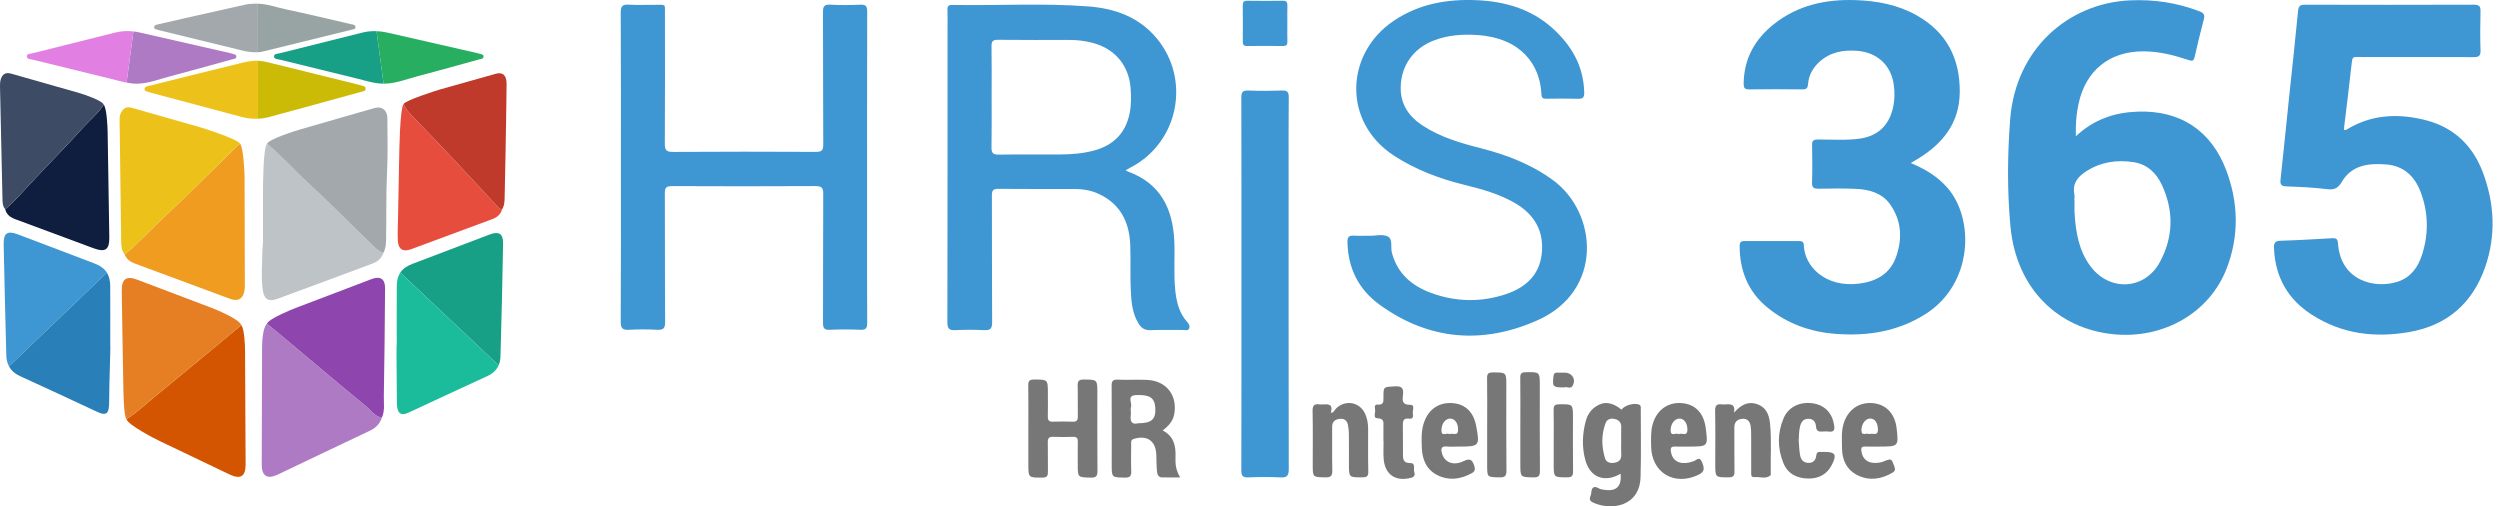 <?xml version="1.0" standalone="no"?>
<svg width="237" height="48" viewBox="0 0 237 48" fill="none" xmlns="http://www.w3.org/2000/svg">
<path fill-rule="evenodd" clip-rule="evenodd" d="M196.65 19.026H196.667C196.667 19.435 196.645 19.845 196.672 20.253C196.789 22.03 197.068 23.761 198.178 25.243C199.993 27.666 203.319 27.497 204.754 24.847C206.044 22.464 206.088 19.983 204.945 17.523C204.421 16.399 203.547 15.571 202.282 15.375C200.708 15.13 199.186 15.34 197.805 16.219C197.007 16.726 196.459 17.348 196.645 18.381C196.683 18.59 196.65 18.811 196.65 19.026ZM196.79 12.916C198.562 11.267 200.528 10.654 202.679 10.582C206.683 10.447 209.623 12.375 211.042 16.13C212.202 19.199 212.28 22.328 211.104 25.409C209.465 29.7 205.054 32.155 200.36 31.687C195.086 31.16 191.138 27.362 190.589 21.447C190.276 18.082 190.305 14.691 190.564 11.322C191.078 4.614 196.104 0.292 201.935 0.033C204.216 -0.068 206.399 0.258 208.523 1.078C208.895 1.222 209.034 1.39 208.932 1.79C208.62 2.998 208.317 4.208 208.045 5.426C207.946 5.867 207.726 5.771 207.435 5.675C206.08 5.228 204.703 4.881 203.262 4.867C200.004 4.836 197.724 6.659 197.044 9.849C196.891 10.566 196.809 11.292 196.791 12.025C196.785 12.254 196.79 12.482 196.79 12.916Z" fill="#3E96D2"/>
<path fill-rule="evenodd" clip-rule="evenodd" d="M222.212 12.306C222.364 12.363 222.45 12.287 222.54 12.234C224.916 10.818 227.458 10.733 230.045 11.416C232.676 12.11 234.439 13.851 235.38 16.356C236.479 19.285 236.632 22.301 235.608 25.276C234.429 28.706 232.029 30.846 228.4 31.476C225.123 32.046 221.997 31.668 219.144 29.824C216.853 28.344 215.686 26.234 215.574 23.52C215.554 23.04 215.666 22.835 216.202 22.821C217.818 22.776 219.434 22.679 221.048 22.583C221.434 22.56 221.612 22.617 221.643 23.076C221.884 26.618 225.115 27.405 227.272 26.715C228.52 26.316 229.21 25.371 229.593 24.203C230.25 22.196 230.225 20.171 229.474 18.193C228.914 16.716 227.879 15.724 226.237 15.592C224.59 15.461 222.978 15.616 222.023 17.212C221.663 17.815 221.334 18.021 220.631 17.934C219.35 17.775 218.053 17.716 216.761 17.671C216.263 17.653 216.143 17.5 216.196 17.022C216.482 14.414 216.738 11.802 217.01 9.192C217.293 6.476 217.598 3.761 217.857 1.042C217.903 0.56 218.055 0.445 218.519 0.447C223.849 0.463 229.178 0.464 234.507 0.445C235.024 0.444 235.167 0.593 235.152 1.097C235.118 2.323 235.115 3.552 235.154 4.777C235.171 5.306 234.985 5.417 234.493 5.415C230.997 5.396 227.502 5.401 224.007 5.407C222.945 5.409 223.019 5.236 222.897 6.375C222.697 8.257 222.453 10.133 222.228 12.013C222.217 12.114 222.217 12.216 222.212 12.306Z" fill="#3E96D2"/>
<path fill-rule="evenodd" clip-rule="evenodd" d="M181.136 15.456C182.527 16.032 183.668 16.731 184.59 17.773C187.193 20.715 187.074 26.895 182.539 29.771C179.928 31.426 177.059 31.879 174.043 31.653C171.616 31.472 169.405 30.684 167.515 29.123C165.695 27.62 164.927 25.634 164.917 23.313C164.916 22.982 165.035 22.851 165.367 22.852C167.094 22.859 168.82 22.857 170.546 22.853C170.822 22.852 170.993 22.917 171.003 23.241C171.066 25.3 173.086 27.259 176.174 26.897C177.809 26.706 179.141 26.008 179.729 24.401C180.367 22.656 180.282 20.905 179.168 19.353C178.409 18.296 177.216 17.965 175.975 17.906C174.79 17.851 173.601 17.866 172.416 17.89C171.955 17.9 171.764 17.806 171.781 17.294C171.819 16.111 171.808 14.927 171.785 13.743C171.777 13.346 171.907 13.232 172.301 13.228C173.637 13.213 174.976 13.329 176.308 13.141C177.975 12.906 179.04 11.935 179.435 10.303C179.62 9.538 179.638 8.761 179.525 7.994C179.251 6.146 177.939 4.966 176.07 4.819C174.729 4.713 173.49 4.936 172.461 5.882C171.849 6.445 171.47 7.135 171.405 7.962C171.375 8.338 171.27 8.479 170.87 8.474C169.188 8.453 167.504 8.45 165.821 8.475C165.362 8.482 165.292 8.288 165.299 7.897C165.336 5.558 166.355 3.722 168.162 2.289C170.442 0.482 173.097 -0.089 175.935 0.012C177.959 0.083 179.918 0.448 181.712 1.461C184.547 3.061 185.807 5.545 185.785 8.726C185.765 11.683 184.152 13.657 181.729 15.106C181.567 15.203 181.404 15.298 181.136 15.456Z" fill="#3E96D2"/>
<path fill-rule="evenodd" clip-rule="evenodd" d="M94.006 9.182C94.006 10.774 94.025 12.366 93.995 13.957C93.986 14.475 94.111 14.668 94.67 14.658C96.631 14.625 98.594 14.655 100.556 14.641C101.613 14.633 102.666 14.551 103.694 14.276C105.554 13.778 106.719 12.622 107.095 10.711C107.25 9.922 107.241 9.127 107.179 8.333C107.013 6.2 105.702 4.642 103.627 4.075C102.894 3.875 102.148 3.787 101.39 3.787C99.126 3.784 96.862 3.801 94.599 3.773C94.089 3.767 93.99 3.947 93.997 4.407C94.021 5.998 94.006 7.59 94.006 9.182ZM106.711 16.137C106.801 16.192 106.847 16.233 106.901 16.252C109.978 17.362 111.174 19.735 111.322 22.808C111.398 24.399 111.246 25.993 111.421 27.583C111.541 28.672 111.799 29.705 112.562 30.542C112.721 30.717 112.819 30.913 112.735 31.126C112.63 31.394 112.361 31.278 112.163 31.281C111.128 31.291 110.091 31.256 109.056 31.298C108.528 31.319 108.207 31.106 107.947 30.69C107.323 29.697 107.248 28.569 107.197 27.456C107.132 26.059 107.198 24.657 107.15 23.259C107.075 21.05 106.206 19.302 104.09 18.35C103.412 18.045 102.685 17.923 101.947 17.919C99.509 17.909 97.07 17.93 94.632 17.903C94.121 17.898 94.029 18.084 94.031 18.541C94.047 22.545 94.027 26.55 94.055 30.554C94.059 31.164 93.876 31.327 93.291 31.298C92.388 31.252 91.478 31.254 90.574 31.297C89.995 31.325 89.809 31.168 89.811 30.555C89.832 21.276 89.826 11.996 89.826 2.717C89.826 2.115 89.841 1.511 89.82 0.909C89.808 0.565 89.942 0.463 90.273 0.469C94.587 0.545 98.907 0.278 103.213 0.612C105.706 0.806 107.989 1.625 109.656 3.632C112.924 7.566 111.714 13.525 107.185 15.874C107.035 15.952 106.889 16.038 106.711 16.137Z" fill="#3E96D2"/>
<path fill-rule="evenodd" clip-rule="evenodd" d="M58.861 15.837C58.861 10.95 58.873 6.063 58.846 1.177C58.842 0.563 59.031 0.415 59.606 0.445C60.467 0.49 61.332 0.452 62.195 0.458C63.139 0.465 63.036 0.347 63.037 1.27C63.041 5.382 63.051 9.494 63.025 13.605C63.02 14.206 63.14 14.406 63.789 14.402C68.298 14.371 72.809 14.376 77.318 14.398C77.87 14.401 78.05 14.287 78.046 13.696C78.018 9.52 78.041 5.344 78.019 1.167C78.016 0.619 78.124 0.407 78.721 0.442C79.668 0.497 80.621 0.487 81.568 0.445C82.091 0.421 82.211 0.596 82.21 1.096C82.195 7.662 82.2 14.228 82.2 20.793C82.2 24.066 82.19 27.338 82.211 30.61C82.214 31.113 82.086 31.284 81.566 31.263C80.597 31.223 79.623 31.219 78.654 31.264C78.112 31.29 78.02 31.08 78.022 30.598C78.038 26.529 78.019 22.46 78.045 18.392C78.048 17.809 77.907 17.637 77.302 17.641C72.771 17.667 68.239 17.664 63.708 17.643C63.17 17.641 63.023 17.783 63.026 18.322C63.049 22.391 63.024 26.459 63.054 30.528C63.058 31.141 62.87 31.292 62.294 31.263C61.411 31.218 60.523 31.212 59.641 31.264C59.031 31.3 58.841 31.14 58.845 30.497C58.874 25.611 58.861 20.724 58.861 15.837Z" fill="#3E96D2"/>
<path fill-rule="evenodd" clip-rule="evenodd" d="M129.812 22.358C130.394 22.358 131.06 22.181 131.537 22.405C132.076 22.658 131.809 23.429 131.951 23.963C132.478 25.946 133.857 27.105 135.682 27.774C138.023 28.632 140.423 28.676 142.788 27.875C144.596 27.263 145.919 26.115 146.152 24.096C146.4 21.938 145.487 20.342 143.63 19.257C142.123 18.377 140.458 17.927 138.781 17.511C136.424 16.926 134.183 16.086 132.13 14.743C127.263 11.561 127.511 5.073 132.126 1.971C134.526 0.357 137.202 -0.105 140.019 0.019C142.696 0.137 145.169 0.857 147.202 2.696C148.999 4.323 150.131 6.283 150.184 8.775C150.193 9.227 150.066 9.379 149.606 9.364C148.615 9.334 147.622 9.35 146.629 9.358C146.342 9.36 146.144 9.342 146.129 8.961C146.018 6.107 144.152 3.592 140.056 3.322C138.67 3.231 137.296 3.319 135.977 3.817C134.005 4.56 132.833 6.199 132.786 8.24C132.748 9.872 133.546 11.032 134.844 11.89C136.523 12.999 138.43 13.555 140.357 14.047C142.818 14.676 145.15 15.559 147.229 17.083C151.458 20.185 152.036 27.558 145.764 30.357C140.579 32.671 135.451 32.28 130.761 28.867C128.781 27.425 127.784 25.404 127.737 22.931C127.729 22.476 127.875 22.316 128.324 22.341C128.818 22.369 129.316 22.347 129.812 22.347V22.358Z" fill="#3E96D2"/>
<path fill-rule="evenodd" clip-rule="evenodd" d="M117.689 26.955C117.689 21.06 117.695 15.165 117.677 9.271C117.676 8.748 117.792 8.557 118.348 8.581C119.403 8.626 120.462 8.619 121.518 8.583C122.021 8.565 122.178 8.704 122.173 9.224C122.146 11.783 122.161 14.344 122.161 16.904C122.161 26.09 122.155 35.276 122.174 44.462C122.175 45.07 122.033 45.291 121.395 45.258C120.385 45.205 119.368 45.213 118.356 45.256C117.812 45.279 117.675 45.109 117.677 44.574C117.696 38.701 117.689 32.828 117.689 26.955Z" fill="#3E96D2"/>
<path fill-rule="evenodd" clip-rule="evenodd" d="M36.351 23.977C36.178 24.481 35.809 24.802 35.331 24.98C32.329 26.102 29.325 27.217 26.316 28.322C25.475 28.631 25.04 28.403 24.912 27.498C24.737 26.267 24.865 25.02 24.872 23.781C24.874 23.503 24.931 23.226 24.932 22.949C24.94 20.26 24.929 20.771 24.933 18.083C24.933 17.631 24.943 13.976 25.317 13.633C26.692 14.775 27.87 16.122 29.19 17.325C31.224 19.181 33.147 21.158 35.129 23.071C35.493 23.422 35.845 23.808 36.351 23.977Z" fill="#BDC3C6"/>
<path fill-rule="evenodd" clip-rule="evenodd" d="M22.763 13.634C23.075 13.999 23.182 16.294 23.185 16.753C23.207 20.776 23.191 22.942 23.211 26.965C23.212 27.157 23.207 27.354 23.177 27.543C23.051 28.321 22.581 28.61 21.834 28.337C19.79 27.59 17.753 26.826 15.712 26.07C14.743 25.71 13.773 25.35 12.803 24.993C12.362 24.83 11.999 24.583 11.821 24.126C13.234 22.962 14.452 21.594 15.793 20.352C18.066 18.247 20.241 16.035 22.459 13.871C22.551 13.782 22.661 13.712 22.763 13.634Z" fill="#EF9C21"/>
<path fill-rule="evenodd" clip-rule="evenodd" d="M36.198 39.598C36.008 40.186 35.617 40.571 35.057 40.835C32.134 42.216 29.22 43.616 26.301 45.003C25.34 45.46 24.811 45.123 24.812 44.054C24.818 40.094 24.828 36.945 24.843 32.986C24.845 32.446 24.893 31.101 25.309 30.684C25.74 31.037 26.174 31.385 26.602 31.743C29.285 33.991 31.953 36.255 34.66 38.474C35.146 38.873 35.507 39.472 36.198 39.598Z" fill="#AF7AC4"/>
<path fill-rule="evenodd" clip-rule="evenodd" d="M22.877 30.823C23.174 31.199 23.227 32.761 23.23 33.215C23.252 37.194 23.272 40.058 23.285 44.037C23.289 45.169 22.8 45.471 21.772 44.983C18.854 43.595 18.063 43.203 15.146 41.816C14.662 41.586 12.137 40.286 11.992 39.738C13.023 39.076 13.906 38.227 14.851 37.458C17.543 35.266 20.204 33.036 22.877 30.823Z" fill="#D35502"/>
<path fill-rule="evenodd" clip-rule="evenodd" d="M22.763 13.634C22.661 13.713 22.551 13.782 22.459 13.871C20.241 16.036 18.066 18.247 15.793 20.352C14.452 21.594 13.234 22.962 11.821 24.126C11.555 23.787 11.494 23.389 11.489 22.974C11.44 19.191 11.389 15.408 11.341 11.625C11.337 11.346 11.309 11.063 11.42 10.796C11.617 10.323 11.935 10.059 12.48 10.214C15.609 11.098 15.856 11.173 18.982 12.067C19.381 12.181 22.609 13.209 22.763 13.634Z" fill="#ECC21A"/>
<path fill-rule="evenodd" clip-rule="evenodd" d="M36.351 23.977C35.845 23.808 35.493 23.422 35.129 23.071C33.147 21.158 31.224 19.181 29.19 17.325C27.87 16.122 26.692 14.774 25.317 13.633C25.482 13.183 28.115 12.367 28.541 12.246C31.625 11.368 32.447 11.105 35.533 10.235C36.195 10.049 36.714 10.433 36.722 11.183C36.741 12.947 36.774 14.714 36.688 16.474C36.585 18.581 36.648 20.687 36.601 22.792C36.592 23.208 36.538 23.604 36.351 23.977Z" fill="#A3A8AC"/>
<path fill-rule="evenodd" clip-rule="evenodd" d="M22.878 30.822C20.204 33.036 17.543 35.266 14.851 37.458C13.906 38.227 13.023 39.076 11.992 39.738C11.735 39.462 11.704 37.264 11.698 36.921C11.635 33.198 11.592 31.326 11.542 27.602C11.526 26.417 11.97 26.118 13.051 26.529C15.913 27.617 17.118 28.073 19.982 29.156C20.519 29.359 22.664 30.239 22.878 30.822Z" fill="#E67E24"/>
<path fill-rule="evenodd" clip-rule="evenodd" d="M36.198 39.598C35.507 39.471 35.146 38.872 34.66 38.474C31.954 36.255 29.285 33.99 26.602 31.743C26.174 31.385 25.74 31.037 25.309 30.684C25.485 30.216 27.606 29.356 28.035 29.192C31.011 28.059 32.263 27.577 35.242 26.451C36.051 26.145 36.509 26.44 36.504 27.316C36.483 30.731 36.446 34.147 36.387 37.562C36.375 38.241 36.502 38.942 36.198 39.598Z" fill="#8E45AD"/>
<path fill-rule="evenodd" clip-rule="evenodd" d="M9.831 9.928C10.127 10.252 10.197 12.078 10.203 12.493C10.26 16.32 10.312 18.72 10.362 22.549C10.376 23.668 9.967 23.941 8.906 23.547C6.423 22.626 3.942 21.699 1.457 20.783C0.986 20.609 0.619 20.354 0.494 19.839C1.407 19.062 2.188 18.159 3 17.282C4.604 15.548 6.28 13.879 7.856 12.119C8.511 11.387 9.297 10.769 9.831 9.928Z" fill="#0F1E3F"/>
<path fill-rule="evenodd" clip-rule="evenodd" d="M47.599 19.843C47.464 20.314 47.141 20.598 46.692 20.765C44.11 21.721 41.531 22.684 38.947 23.634C38.207 23.906 37.762 23.633 37.717 22.841C37.675 22.093 37.724 21.339 37.735 20.587C37.777 17.474 37.798 18.129 37.842 15.016C37.849 14.519 37.901 10.258 38.264 9.863C38.463 10.375 38.852 10.749 39.216 11.135C40.341 12.321 41.488 13.486 42.608 14.678C44.151 16.321 45.678 17.981 47.212 19.634C47.318 19.747 47.434 19.839 47.599 19.843Z" fill="#E64D3D"/>
<path fill-rule="evenodd" clip-rule="evenodd" d="M47.599 19.842C47.434 19.839 47.318 19.747 47.212 19.634C45.678 17.981 44.151 16.321 42.608 14.678C41.488 13.486 40.341 12.321 39.216 11.135C38.851 10.749 38.463 10.374 38.264 9.863C38.413 9.519 41.342 8.587 41.686 8.49C44.336 7.738 44.339 7.734 46.993 6.994C47.669 6.805 48.033 7.143 48.025 7.963C48.003 10.154 47.964 12.346 47.926 14.537C47.902 15.912 47.87 17.286 47.841 18.661C47.833 19.07 47.828 19.479 47.599 19.842Z" fill="#C03A2C"/>
<path fill-rule="evenodd" clip-rule="evenodd" d="M9.831 9.928C9.296 10.769 8.511 11.387 7.855 12.119C6.28 13.878 4.604 15.548 3 17.282C2.188 18.158 1.407 19.062 0.494 19.839C0.254 19.557 0.243 19.21 0.235 18.869C0.153 15.328 0.075 11.786 0.001 8.244C-0.004 8.011 0.003 7.766 0.065 7.544C0.201 7.06 0.513 6.827 1.038 6.975C3.707 7.731 4.872 8.065 7.539 8.826C7.899 8.928 9.716 9.532 9.831 9.928Z" fill="#3D4B65"/>
<path fill-rule="evenodd" clip-rule="evenodd" d="M97.487 40.606C97.487 39.249 97.5 37.894 97.479 36.538C97.472 36.126 97.581 35.982 98.019 35.981C99.338 35.98 99.338 35.96 99.338 37.299C99.338 38.031 99.353 38.763 99.333 39.494C99.323 39.862 99.464 39.987 99.825 39.974C100.45 39.953 101.077 39.951 101.702 39.975C102.08 39.989 102.184 39.837 102.177 39.483C102.161 38.515 102.19 37.546 102.163 36.578C102.152 36.146 102.255 35.976 102.729 35.98C104.029 35.991 104.03 35.968 104.03 37.257C104.03 39.712 104.017 42.165 104.04 44.619C104.045 45.111 103.936 45.293 103.402 45.279C102.173 45.245 102.172 45.275 102.172 44.06C102.172 43.328 102.161 42.596 102.176 41.864C102.183 41.535 102.071 41.402 101.73 41.413C101.105 41.432 100.478 41.437 99.854 41.411C99.46 41.395 99.322 41.531 99.332 41.926C99.354 42.851 99.327 43.777 99.344 44.702C99.351 45.09 99.279 45.277 98.815 45.278C97.487 45.281 97.487 45.304 97.487 43.963V40.606Z" fill="#777777"/>
<path fill-rule="evenodd" clip-rule="evenodd" d="M107.895 40.125C109.202 40.124 109.6 39.731 109.519 38.626C109.451 37.702 108.977 37.4 107.7 37.455C106.785 37.494 107.344 38.185 107.221 38.566C107.146 38.798 107.237 39.079 107.202 39.33C107.113 39.963 107.305 40.285 107.895 40.125ZM111.882 45.263C111.229 45.263 110.697 45.27 110.165 45.26C109.789 45.253 109.709 44.947 109.682 44.676C109.632 44.163 109.634 43.646 109.618 43.129C109.576 41.797 108.761 41.222 107.482 41.608C107.178 41.7 107.238 41.925 107.236 42.126C107.229 42.965 107.21 43.806 107.241 44.645C107.258 45.104 107.149 45.288 106.639 45.278C105.391 45.255 105.39 45.282 105.39 44.013C105.39 41.537 105.4 39.061 105.382 36.586C105.379 36.152 105.476 35.972 105.951 35.991C106.877 36.029 107.807 35.974 108.733 36.013C110.564 36.09 111.642 37.472 111.318 39.266C111.198 39.925 110.786 40.375 110.223 40.804C111.292 41.359 111.478 42.289 111.437 43.326C111.413 43.953 111.462 44.573 111.882 45.263Z" fill="#777777"/>
<path fill-rule="evenodd" clip-rule="evenodd" d="M153.689 41.906C153.689 41.434 153.679 40.963 153.693 40.492C153.704 40.085 153.504 39.838 153.135 39.735C152.742 39.625 152.357 39.71 152.209 40.105C151.798 41.201 151.818 42.332 152.154 43.438C152.284 43.866 152.704 43.951 153.122 43.857C153.539 43.764 153.723 43.5 153.695 43.063C153.67 42.679 153.69 42.292 153.689 41.906ZM153.637 44.908C152.11 45.798 150.733 45.262 150.287 43.608C149.957 42.383 150.001 41.134 150.332 39.91C150.479 39.363 150.775 38.884 151.262 38.551C152.045 38.015 152.813 38.104 153.723 38.834C153.993 38.43 154.889 38.172 155.358 38.346C155.585 38.431 155.545 38.609 155.545 38.772C155.545 40.923 155.589 43.075 155.525 45.223C155.443 48.033 152.733 48.443 150.996 47.63C150.48 47.388 150.833 47.044 150.849 46.748C150.875 46.26 151.053 45.986 151.592 46.308C151.734 46.392 151.922 46.408 152.091 46.434C153.229 46.611 153.746 46.116 153.637 44.908Z" fill="#777777"/>
<path fill-rule="evenodd" clip-rule="evenodd" d="M126.379 39.081C126.502 38.933 126.606 38.763 126.75 38.64C127.641 37.877 128.91 38.149 129.405 39.207C129.619 39.662 129.698 40.151 129.699 40.651C129.702 42.007 129.682 43.363 129.714 44.718C129.724 45.17 129.55 45.249 129.151 45.251C127.879 45.258 127.879 45.271 127.879 44.015C127.879 43.047 127.886 42.078 127.874 41.111C127.872 40.834 127.837 40.553 127.783 40.281C127.698 39.855 127.417 39.653 126.987 39.708C126.549 39.763 126.285 39.986 126.288 40.472C126.298 41.849 126.269 43.226 126.303 44.602C126.316 45.117 126.158 45.266 125.647 45.255C124.448 45.229 124.447 45.255 124.447 44.06C124.447 42.361 124.469 40.661 124.434 38.961C124.423 38.429 124.604 38.264 125.095 38.336C125.201 38.352 125.311 38.342 125.419 38.338C125.898 38.316 126.403 38.261 126.16 39.139C126.233 39.12 126.306 39.101 126.379 39.081Z" fill="#777777"/>
<path fill-rule="evenodd" clip-rule="evenodd" d="M164.386 39.117C165.045 38.388 165.693 38.019 166.55 38.302C167.407 38.586 167.707 39.29 167.793 40.1C167.961 41.686 167.833 43.28 167.867 44.87C167.869 44.935 167.882 45.028 167.848 45.058C167.383 45.457 166.831 45.175 166.321 45.229C165.953 45.269 166.016 44.946 166.014 44.722C166.01 43.56 166.015 42.399 166.01 41.237C166.009 40.959 166.005 40.676 165.964 40.401C165.894 39.934 165.629 39.647 165.127 39.708C164.656 39.764 164.412 40.032 164.417 40.535C164.429 41.911 164.405 43.289 164.43 44.665C164.439 45.107 164.318 45.257 163.857 45.254C162.606 45.247 162.606 45.268 162.606 43.996C162.606 42.318 162.629 40.64 162.593 38.963C162.582 38.434 162.757 38.262 163.251 38.337C163.336 38.349 163.424 38.343 163.51 38.338C164.008 38.311 164.535 38.243 164.386 39.117Z" fill="#777777"/>
<path fill-rule="evenodd" clip-rule="evenodd" d="M137.408 41.165C137.68 40.991 138.21 41.426 138.226 40.749C138.24 40.128 137.921 39.674 137.464 39.681C137.016 39.688 136.641 40.177 136.65 40.809C136.658 41.451 137.182 40.964 137.408 41.165ZM138.315 42.335C137.927 42.335 137.537 42.364 137.152 42.328C136.606 42.279 136.592 42.564 136.695 42.96C136.915 43.812 137.756 44.19 138.732 43.723C139.364 43.421 139.561 43.563 139.76 44.16C139.885 44.539 139.797 44.714 139.488 44.879C138.439 45.441 137.352 45.587 136.268 45.045C135.214 44.518 134.826 43.55 134.787 42.432C134.759 41.64 134.727 40.841 134.988 40.067C135.412 38.806 136.396 38.125 137.685 38.213C138.908 38.297 139.699 39.061 139.946 40.396C140.295 42.281 140.25 42.335 138.315 42.335Z" fill="#777777"/>
<path fill-rule="evenodd" clip-rule="evenodd" d="M159.145 41.166C159.411 40.982 159.949 41.437 159.966 40.756C159.981 40.134 159.655 39.675 159.205 39.681C158.756 39.688 158.365 40.187 158.376 40.804C158.387 41.445 158.911 40.97 159.145 41.166ZM160.069 42.336C159.638 42.336 159.206 42.346 158.776 42.333C158.414 42.321 158.344 42.483 158.398 42.812C158.538 43.662 159.162 44.045 160.14 43.848C160.265 43.823 160.384 43.758 160.51 43.738C160.794 43.694 161.093 43.161 161.358 43.83C161.569 44.364 161.643 44.705 161.016 45.007C158.711 46.115 156.535 44.8 156.525 42.258C156.522 41.593 156.484 40.926 156.658 40.271C157.019 38.91 158.064 38.12 159.398 38.212C160.695 38.302 161.514 39.138 161.701 40.566C161.934 42.335 161.934 42.335 160.069 42.336Z" fill="#777777"/>
<path fill-rule="evenodd" clip-rule="evenodd" d="M177.195 41.154C177.498 41.015 178.055 41.412 178.026 40.683C178 40.053 177.726 39.663 177.27 39.677C176.847 39.689 176.478 40.18 176.463 40.761C176.446 41.412 176.964 40.996 177.195 41.154ZM178.087 42.336C177.656 42.336 177.224 42.35 176.794 42.332C176.428 42.317 176.423 42.521 176.463 42.786C176.568 43.494 177.022 43.887 177.744 43.886C178.025 43.886 178.299 43.851 178.565 43.745C179.322 43.443 179.305 43.453 179.592 44.232C179.698 44.518 179.64 44.677 179.4 44.816C178.349 45.426 177.24 45.605 176.127 45.067C175.076 44.559 174.628 43.621 174.624 42.48C174.621 41.71 174.541 40.932 174.77 40.173C175.169 38.85 176.207 38.107 177.521 38.215C178.792 38.319 179.643 39.212 179.8 40.608C179.994 42.335 179.994 42.335 178.087 42.336Z" fill="#777777"/>
<path fill-rule="evenodd" clip-rule="evenodd" d="M170.518 41.79C170.557 42.24 170.566 42.694 170.644 43.137C170.722 43.574 170.968 43.891 171.473 43.883C171.924 43.875 172.135 43.596 172.18 43.191C172.211 42.912 172.341 42.817 172.601 42.84C172.709 42.849 172.818 42.841 172.925 42.841C173.994 42.838 174.153 43.09 173.663 44.061C173.208 44.961 172.435 45.371 171.451 45.365C170.373 45.358 169.484 44.932 169.066 43.903C168.493 42.492 168.49 41.031 169.093 39.629C169.566 38.531 170.72 38.028 171.954 38.251C173.054 38.45 173.737 39.233 173.884 40.378C173.943 40.835 173.795 40.962 173.374 40.912C173.182 40.889 172.985 40.895 172.792 40.91C172.428 40.94 172.187 40.891 172.156 40.425C172.13 40.017 171.91 39.688 171.411 39.7C170.928 39.713 170.74 40.037 170.642 40.438C170.534 40.881 170.545 41.335 170.518 41.79Z" fill="#777777"/>
<path fill-rule="evenodd" clip-rule="evenodd" d="M131.148 41.799C131.148 41.348 131.144 40.896 131.149 40.445C131.154 40.038 131.234 39.672 130.571 39.65C130.139 39.636 130.409 39.12 130.36 38.835C130.327 38.651 130.267 38.325 130.6 38.355C131.164 38.404 131.157 38.086 131.153 37.684C131.143 36.64 131.158 36.689 132.211 36.624C132.893 36.581 133.085 36.81 133.003 37.444C132.938 37.946 132.899 38.39 133.701 38.378C134.184 38.371 133.875 38.933 133.94 39.232C133.993 39.478 133.947 39.739 133.594 39.689C133.015 39.605 132.98 39.937 132.99 40.378C133.011 41.303 132.992 42.228 133.002 43.152C133.006 43.571 133.086 43.902 133.652 43.893C134.251 43.882 133.973 44.423 134.066 44.717C134.142 44.958 134.147 45.196 133.77 45.296C132.308 45.686 131.275 44.989 131.169 43.476C131.13 42.919 131.162 42.359 131.162 41.799H131.148Z" fill="#777777"/>
<path fill-rule="evenodd" clip-rule="evenodd" d="M144.129 40.248C144.129 38.766 144.141 37.285 144.121 35.803C144.117 35.412 144.238 35.291 144.634 35.285C145.974 35.264 145.974 35.249 145.974 36.581C145.974 39.266 145.962 41.95 145.984 44.634C145.988 45.107 145.873 45.265 145.377 45.256C144.129 45.232 144.129 45.258 144.129 43.985V40.248Z" fill="#777777"/>
<path fill-rule="evenodd" clip-rule="evenodd" d="M122.04 2.272C122.04 2.83 122.029 3.388 122.045 3.946C122.052 4.248 121.945 4.365 121.635 4.362C120.495 4.35 119.354 4.349 118.214 4.362C117.892 4.365 117.814 4.222 117.817 3.933C117.826 2.796 117.829 1.658 117.814 0.521C117.81 0.188 117.92 0.066 118.259 0.071C119.377 0.086 120.497 0.088 121.616 0.071C121.972 0.065 122.054 0.217 122.045 0.533C122.029 1.113 122.041 1.692 122.04 2.272Z" fill="#3E96D2"/>
<path fill-rule="evenodd" clip-rule="evenodd" d="M140.983 40.239C140.983 38.775 140.998 37.312 140.975 35.849C140.968 35.42 141.107 35.306 141.528 35.306C142.799 35.307 142.799 35.289 142.799 36.542C142.799 39.232 142.785 41.922 142.812 44.612C142.817 45.132 142.659 45.265 142.158 45.254C140.984 45.229 140.983 45.253 140.983 44.112V40.239Z" fill="#777777"/>
<path fill-rule="evenodd" clip-rule="evenodd" d="M147.291 41.803C147.291 40.814 147.308 39.825 147.283 38.837C147.274 38.434 147.418 38.334 147.804 38.329C149.118 38.313 149.117 38.298 149.117 39.586C149.117 41.284 149.101 42.981 149.127 44.679C149.134 45.139 148.984 45.257 148.539 45.253C147.291 45.245 147.291 45.264 147.291 43.994V41.803Z" fill="#777777"/>
<path fill-rule="evenodd" clip-rule="evenodd" d="M148.285 36.729C147.207 36.729 147.161 36.664 147.267 35.678C147.298 35.394 147.414 35.31 147.673 35.325C147.889 35.337 148.104 35.327 148.319 35.327C149.031 35.327 149.428 35.941 149.087 36.563C148.883 36.936 148.485 36.599 148.285 36.729Z" fill="#777777"/>
<path fill-rule="evenodd" clip-rule="evenodd" d="M47.445 33.81C47.552 30.237 47.627 26.665 47.693 23.092C47.71 22.156 47.3 21.897 46.423 22.229C43.983 23.154 41.545 24.081 39.107 25.009C38.564 25.216 38.187 25.483 37.946 25.845L47.27 34.631C47.378 34.383 47.436 34.109 47.445 33.81Z" fill="#18A086"/>
<path fill-rule="evenodd" clip-rule="evenodd" d="M37.611 32.652C37.563 32.652 37.615 36.286 37.626 38.181C37.633 39.078 37.907 39.497 38.72 39.12C41.224 37.961 43.721 36.786 46.231 35.638C46.742 35.405 47.082 35.06 47.27 34.631L37.946 25.846C37.727 26.174 37.62 26.58 37.616 27.099C37.6 28.95 37.611 30.801 37.611 32.652Z" fill="#1ABC9C"/>
<path fill-rule="evenodd" clip-rule="evenodd" d="M8.945 24.971C6.546 24.062 4.147 23.151 1.75 22.239C0.677 21.831 0.324 22.068 0.349 23.241C0.422 26.727 0.506 30.212 0.598 33.697C0.609 34.091 0.695 34.434 0.855 34.731L10.131 25.845C9.889 25.461 9.505 25.183 8.945 24.971Z" fill="#3E96D2"/>
<path fill-rule="evenodd" clip-rule="evenodd" d="M1.91 35.661C4.346 36.761 6.763 37.904 9.186 39.032C10.208 39.507 10.35 39.122 10.349 37.97C10.349 36.163 10.503 32.671 10.452 32.671C10.452 30.821 10.462 28.97 10.449 27.12C10.445 26.591 10.341 26.179 10.131 25.846L0.856 34.731C1.067 35.124 1.41 35.435 1.91 35.661Z" fill="#297FB8"/>
<path fill-rule="evenodd" clip-rule="evenodd" d="M24.215 5.751C23.874 5.796 23.526 5.814 23.193 5.894C21.517 6.297 19.843 6.716 18.169 7.13C16.83 7.463 15.491 7.794 14.153 8.134C13.974 8.18 13.712 8.203 13.702 8.429C13.692 8.667 13.956 8.677 14.134 8.737C14.196 8.757 14.257 8.778 14.32 8.794C17.194 9.562 20.067 10.332 22.943 11.095C23.447 11.228 23.952 11.278 24.457 11.255L24.454 5.759C24.374 5.756 24.296 5.747 24.215 5.751Z" fill="#ECC21A"/>
<path fill-rule="evenodd" clip-rule="evenodd" d="M24.221 0.347C23.899 0.36 23.58 0.364 23.259 0.437C21.352 0.874 19.441 1.295 17.532 1.723C16.692 1.912 15.854 2.103 15.016 2.301C14.855 2.339 14.633 2.359 14.613 2.563C14.589 2.803 14.84 2.769 14.984 2.834C15.062 2.869 15.149 2.881 15.233 2.902C17.782 3.525 20.329 4.154 22.881 4.769C23.399 4.894 23.922 4.987 24.453 4.951L24.45 0.35C24.374 0.349 24.299 0.344 24.221 0.347Z" fill="#A3A8AC"/>
<path fill-rule="evenodd" clip-rule="evenodd" d="M28.056 10.402C30.094 9.845 32.133 9.288 34.169 8.726C34.368 8.671 34.669 8.652 34.666 8.4C34.662 8.153 34.362 8.142 34.161 8.077C34.08 8.051 33.996 8.03 33.912 8.009C31.275 7.356 28.64 6.697 26 6.054C25.493 5.93 24.985 5.781 24.454 5.759L24.457 11.255C24.825 11.239 25.193 11.188 25.561 11.083C26.39 10.845 27.224 10.629 28.056 10.402Z" fill="#CBBB06"/>
<path fill-rule="evenodd" clip-rule="evenodd" d="M24.986 4.869C27.764 4.184 30.543 3.505 33.321 2.819C33.478 2.781 33.723 2.772 33.697 2.552C33.67 2.325 33.416 2.324 33.233 2.282C31.2 1.813 29.172 1.322 27.13 0.893C26.239 0.706 25.372 0.374 24.45 0.35L24.453 4.951C24.63 4.94 24.808 4.913 24.986 4.869Z" fill="#98A3A3"/>
<path fill-rule="evenodd" clip-rule="evenodd" d="M21.946 5.075C21.885 5.054 21.822 5.038 21.759 5.023C18.922 4.376 16.083 3.729 13.246 3.081C13.048 3.036 12.849 3.002 12.651 2.979L11.999 7.831C12.313 7.891 12.63 7.936 12.955 7.934C14.054 7.93 15.064 7.514 16.102 7.241C18.062 6.726 20.013 6.176 21.966 5.636C22.142 5.587 22.418 5.588 22.408 5.349C22.397 5.127 22.122 5.136 21.946 5.075Z" fill="#AF7AC4"/>
<path fill-rule="evenodd" clip-rule="evenodd" d="M10.937 3.083C8.322 3.733 5.707 4.385 3.094 5.048C2.888 5.1 2.525 5.071 2.544 5.366C2.562 5.629 2.912 5.609 3.132 5.663C5.56 6.264 7.988 6.862 10.419 7.451C10.945 7.578 11.466 7.731 11.998 7.831L12.651 2.98C12.079 2.913 11.507 2.942 10.937 3.083Z" fill="#E17FE2"/>
<path fill-rule="evenodd" clip-rule="evenodd" d="M34.372 3.083C31.757 3.733 29.142 4.384 26.529 5.048C26.323 5.1 25.96 5.071 25.98 5.366C25.997 5.628 26.348 5.608 26.567 5.663C28.995 6.264 31.423 6.862 33.854 7.45C34.682 7.651 35.496 7.932 36.365 7.932L35.696 2.955C35.254 2.938 34.813 2.974 34.372 3.083Z" fill="#18A086"/>
<path fill-rule="evenodd" clip-rule="evenodd" d="M39.537 7.241C41.497 6.726 43.448 6.176 45.401 5.636C45.577 5.587 45.853 5.589 45.843 5.349C45.832 5.126 45.557 5.136 45.381 5.075C45.32 5.054 45.257 5.038 45.194 5.024C42.357 4.376 39.519 3.73 36.681 3.081C36.353 3.006 36.024 2.968 35.696 2.956L36.365 7.932C36.374 7.932 36.382 7.934 36.39 7.934C37.489 7.93 38.499 7.514 39.537 7.241Z" fill="#27AE60"/>
</svg>
